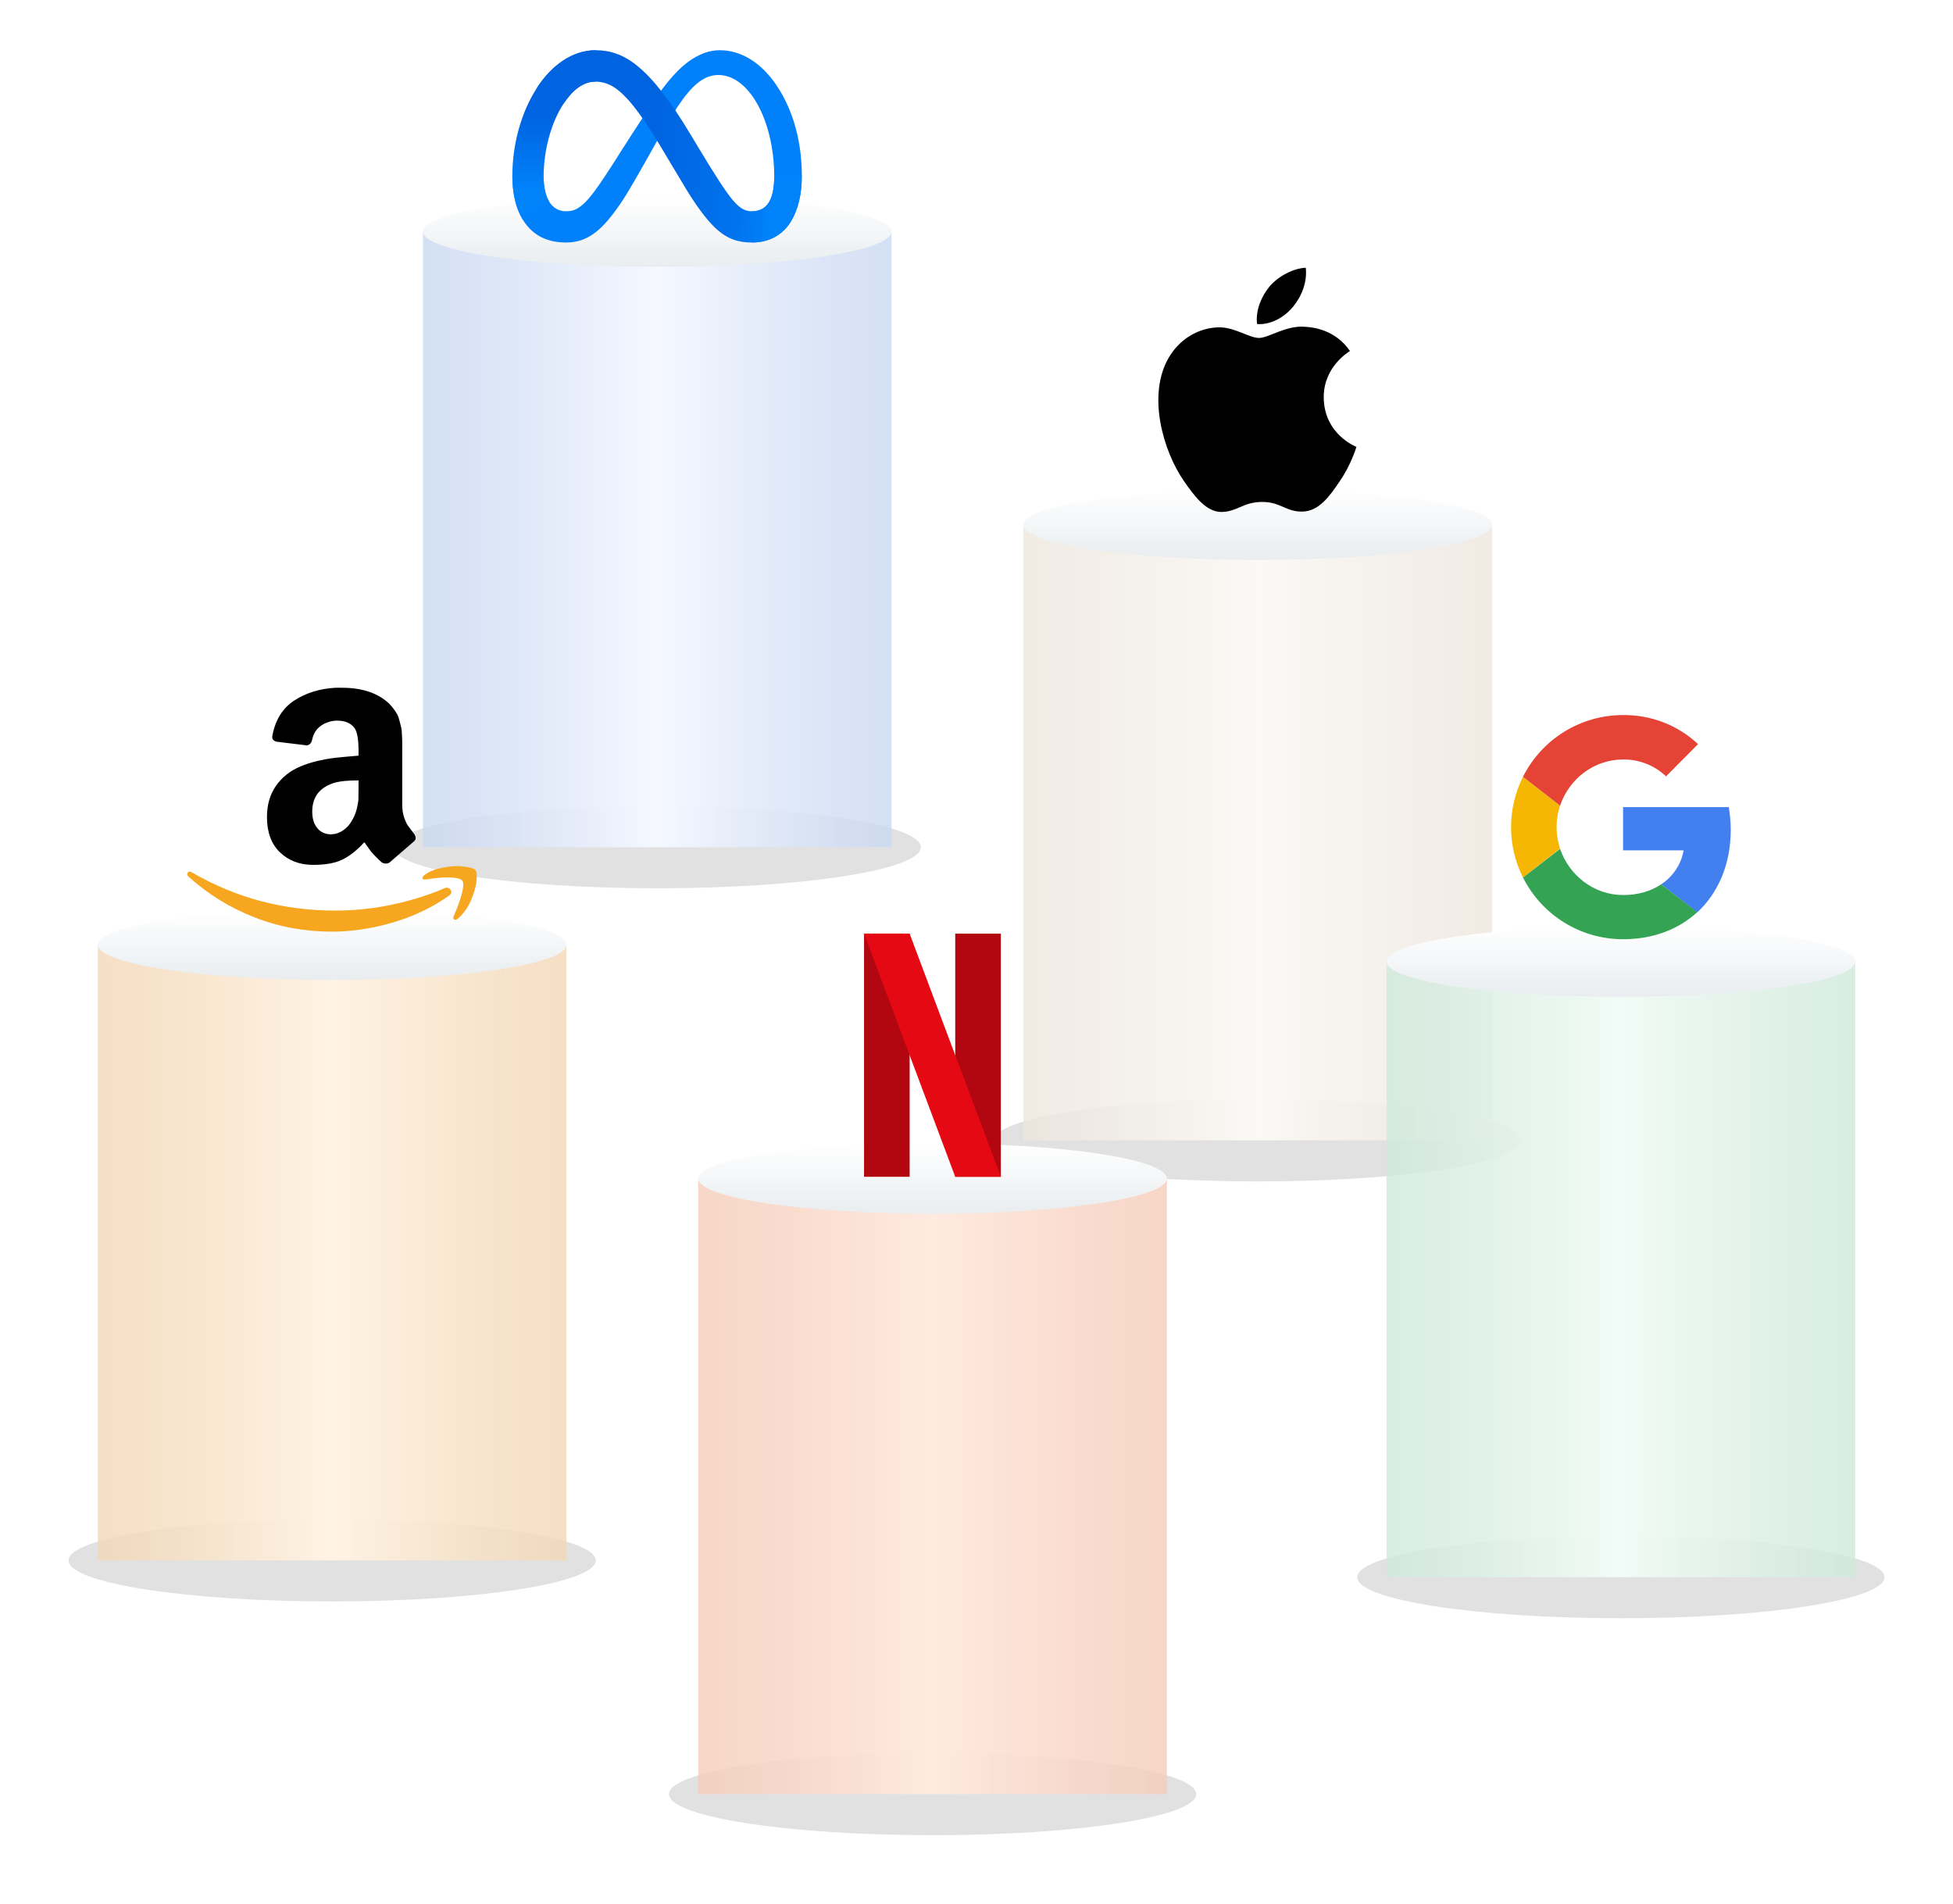 <svg width="513" height="500" viewBox="0 0 513 500" fill="none" xmlns="http://www.w3.org/2000/svg">
<g filter="url(#filter0_f_121_385)">
<ellipse cx="172.641" cy="222.521" rx="69.242" ry="10.78" fill="black" fill-opacity="0.12"/>
</g>
<g filter="url(#filter1_i_121_385)">
<rect x="111.093" y="60.827" width="123.097" height="161.693" fill="url(#paint0_linear_121_385)"/>
</g>
<g filter="url(#filter2_i_121_385)">
<ellipse cx="172.641" cy="60.828" rx="61.548" ry="9.24" fill="url(#paint1_linear_121_385)"/>
</g>
<g clip-path="url(#clip0_121_385)">
<path d="M142.793 46.494C142.793 49.397 143.43 51.626 144.263 52.974C145.355 54.741 146.984 55.489 148.644 55.489C150.786 55.489 152.745 54.957 156.521 49.735C159.546 45.55 163.11 39.674 165.509 35.991L169.57 29.751C172.39 25.417 175.657 20.6 179.401 17.335C182.457 14.669 185.755 13.189 189.073 13.189C194.644 13.189 199.951 16.417 204.012 22.473C208.457 29.104 210.614 37.457 210.614 46.076C210.614 51.201 209.604 54.965 207.886 57.94C206.225 60.817 202.989 63.691 197.544 63.691V55.489C202.206 55.489 203.369 51.205 203.369 46.303C203.369 39.317 201.74 31.565 198.152 26.025C195.606 22.096 192.306 19.695 188.676 19.695C184.749 19.695 181.59 22.656 178.039 27.937C176.151 30.743 174.213 34.162 172.036 38.019L169.641 42.263C164.828 50.795 163.609 52.739 161.203 55.946C156.986 61.563 153.384 63.691 148.644 63.691C143.02 63.691 139.463 61.255 137.261 57.585C135.463 54.596 134.58 50.671 134.58 46.2L142.793 46.494Z" fill="#0081FB"/>
<path d="M141.056 23.052C144.821 17.248 150.255 13.189 156.487 13.189C160.096 13.189 163.684 14.257 167.431 17.317C171.529 20.662 175.897 26.17 181.346 35.246L183.301 38.504C188.018 46.363 190.701 50.405 192.272 52.312C194.292 54.76 195.707 55.49 197.544 55.49C202.206 55.49 203.369 51.207 203.369 46.304L210.614 46.076C210.614 51.201 209.604 54.965 207.886 57.94C206.226 60.817 202.989 63.691 197.544 63.691C194.16 63.691 191.162 62.956 187.846 59.828C185.297 57.426 182.317 53.162 180.024 49.328L173.206 37.937C169.784 32.22 166.646 27.958 164.829 26.028C162.875 23.952 160.364 21.445 156.355 21.445C153.111 21.445 150.356 23.722 148.049 27.205L141.056 23.052Z" fill="url(#paint2_linear_121_385)"/>
<path d="M156.355 21.446C153.111 21.446 150.356 23.723 148.049 27.206C144.789 32.127 142.793 39.455 142.793 46.495C142.793 49.398 143.43 51.627 144.263 52.975L137.261 57.586C135.463 54.596 134.58 50.671 134.58 46.2C134.58 38.07 136.812 29.596 141.056 23.052C144.821 17.248 150.255 13.189 156.487 13.189L156.355 21.446Z" fill="url(#paint3_linear_121_385)"/>
</g>
<g filter="url(#filter3_f_121_385)">
<ellipse cx="330.359" cy="299.518" rx="69.242" ry="10.78" fill="black" fill-opacity="0.12"/>
</g>
<g filter="url(#filter4_i_121_385)">
<rect x="268.811" y="137.824" width="123.097" height="161.693" fill="url(#paint4_linear_121_385)"/>
</g>
<g filter="url(#filter5_i_121_385)">
<ellipse cx="330.359" cy="137.824" rx="61.548" ry="9.24" fill="url(#paint5_linear_121_385)"/>
</g>
<path d="M351.876 126.442C349.215 130.419 346.393 134.299 342.095 134.363C337.798 134.46 336.419 131.83 331.545 131.83C326.638 131.83 325.131 134.299 321.058 134.46C316.857 134.62 313.682 130.226 310.988 126.346C305.504 118.425 301.303 103.833 306.947 94.02C309.737 89.146 314.74 86.067 320.16 85.971C324.265 85.907 328.177 88.761 330.711 88.761C333.212 88.761 337.958 85.33 342.929 85.843C345.014 85.939 350.85 86.677 354.602 92.192C354.314 92.385 347.643 96.297 347.707 104.411C347.804 114.096 356.206 117.335 356.302 117.367C356.206 117.591 354.955 121.985 351.876 126.442ZM333.565 75.132C335.906 72.47 339.786 70.449 342.993 70.321C343.41 74.073 341.903 77.857 339.658 80.551C337.445 83.277 333.789 85.394 330.198 85.105C329.717 81.417 331.512 77.569 333.565 75.132Z" fill="black"/>
<g filter="url(#filter6_f_121_385)">
<ellipse cx="87.242" cy="409.833" rx="69.242" ry="10.78" fill="black" fill-opacity="0.12"/>
</g>
<g filter="url(#filter7_i_121_385)">
<rect x="25.693" y="248.14" width="123.097" height="161.693" fill="url(#paint6_linear_121_385)"/>
</g>
<g filter="url(#filter8_i_121_385)">
<ellipse cx="87.242" cy="248.14" rx="61.548" ry="9.24" fill="url(#paint7_linear_121_385)"/>
</g>
<g clip-path="url(#clip1_121_385)">
<path d="M49.319 229.206C49.55 228.838 49.919 228.814 50.425 229.137C61.945 235.818 74.48 239.16 88.028 239.16C97.06 239.16 105.976 237.478 114.778 234.114C115.009 234.021 115.342 233.883 115.78 233.699C116.218 233.515 116.529 233.376 116.714 233.284C117.405 233.008 117.946 233.145 118.338 233.699C118.73 234.252 118.603 234.759 117.958 235.219C117.128 235.818 116.069 236.509 114.778 237.293C110.815 239.644 106.392 241.464 101.507 242.754C96.622 244.044 91.852 244.689 87.198 244.689C80.009 244.689 73.212 243.434 66.807 240.922C60.402 238.41 54.665 234.874 49.596 230.312C49.319 230.081 49.181 229.851 49.181 229.621C49.181 229.482 49.227 229.344 49.319 229.206Z" fill="#F6A61F"/>
<path d="M111.045 230.381C111.137 230.197 111.275 230.013 111.459 229.828C112.612 229.045 113.718 228.514 114.777 228.238C116.528 227.777 118.233 227.524 119.892 227.477C120.353 227.431 120.791 227.455 121.206 227.547C123.28 227.731 124.524 228.076 124.938 228.583C125.123 228.86 125.215 229.275 125.215 229.828V230.312C125.215 231.925 124.777 233.825 123.901 236.014C123.026 238.203 121.804 239.966 120.238 241.302C120.007 241.486 119.8 241.578 119.616 241.578C119.524 241.578 119.432 241.556 119.34 241.509C119.064 241.371 118.994 241.117 119.133 240.749C120.838 236.74 121.69 233.952 121.69 232.385C121.69 231.878 121.598 231.51 121.414 231.279C120.953 230.726 119.663 230.45 117.543 230.45C116.76 230.45 115.838 230.496 114.778 230.588C113.625 230.727 112.566 230.864 111.598 231.003C111.322 231.003 111.137 230.956 111.045 230.864C110.952 230.772 110.93 230.68 110.975 230.588C110.975 230.542 110.999 230.473 111.045 230.381Z" fill="#F6A61F"/>
<path d="M70.125 214.575C70.125 211.395 70.909 208.677 72.476 206.419C74.042 204.16 76.185 202.456 78.904 201.303C81.392 200.243 84.457 199.483 88.097 199.022C89.342 198.884 91.369 198.699 94.18 198.469V197.294C94.18 194.344 93.857 192.363 93.213 191.349C92.245 189.967 90.725 189.275 88.651 189.275H88.097C86.577 189.414 85.263 189.897 84.157 190.727C83.051 191.556 82.337 192.708 82.015 194.183C81.831 195.105 81.369 195.634 80.632 195.773L72.684 194.806C71.9 194.621 71.508 194.207 71.508 193.561C71.508 193.423 71.531 193.261 71.578 193.077C72.361 188.976 74.284 185.934 77.35 183.953C80.414 181.972 83.997 180.865 88.098 180.635H89.826C95.079 180.635 99.181 181.995 102.13 184.713C102.593 185.176 103.02 185.673 103.409 186.199C103.801 186.729 104.112 187.201 104.342 187.616C104.573 188.031 104.78 188.63 104.964 189.413C105.148 190.196 105.287 190.738 105.379 191.038C105.471 191.338 105.54 191.982 105.586 192.973C105.632 193.964 105.655 194.551 105.655 194.736V211.463C105.655 212.661 105.828 213.756 106.174 214.746C106.52 215.736 106.854 216.451 107.176 216.888C107.499 217.326 108.028 218.029 108.766 218.996C109.042 219.411 109.181 219.779 109.181 220.102C109.181 220.471 108.997 220.793 108.627 221.069C104.803 224.387 102.729 226.185 102.406 226.461C101.853 226.876 101.185 226.922 100.401 226.6C99.756 226.046 99.192 225.517 98.707 225.01C98.223 224.503 97.878 224.135 97.671 223.904C97.464 223.673 97.129 223.224 96.669 222.556C96.209 221.888 95.886 221.439 95.702 221.209C93.121 224.02 90.586 225.771 88.098 226.462C86.531 226.922 84.596 227.153 82.292 227.153C78.743 227.153 75.829 226.059 73.548 223.87C71.266 221.683 70.125 218.584 70.125 214.575ZM82.015 213.192C82.015 214.989 82.464 216.43 83.362 217.513C84.26 218.596 85.47 219.137 86.991 219.137C87.129 219.137 87.324 219.115 87.578 219.068C87.831 219.022 88.004 218.999 88.097 218.999C90.032 218.492 91.53 217.248 92.589 215.266C93.096 214.391 93.476 213.435 93.73 212.398C93.983 211.362 94.122 210.52 94.145 209.876C94.167 209.23 94.179 208.171 94.179 206.696V204.968C91.506 204.968 89.479 205.152 88.097 205.521C84.042 206.672 82.015 209.229 82.015 213.192Z" fill="black"/>
</g>
<g filter="url(#filter9_f_121_385)">
<ellipse cx="244.96" cy="471.221" rx="69.242" ry="10.78" fill="black" fill-opacity="0.12"/>
</g>
<g filter="url(#filter10_i_121_385)">
<rect x="183.411" y="309.527" width="123.097" height="161.693" fill="url(#paint8_linear_121_385)"/>
</g>
<g filter="url(#filter11_i_121_385)">
<ellipse cx="244.96" cy="309.527" rx="61.548" ry="9.24" fill="url(#paint9_linear_121_385)"/>
</g>
<g clip-path="url(#clip2_121_385)">
<path d="M262.891 245.205H250.912V309.074H262.891V245.205Z" fill="#B20710"/>
<path d="M238.941 245.205H226.962V309.074H238.941V245.205Z" fill="#B20710"/>
<path d="M262.884 309.074H250.913L226.962 245.205H238.934L262.884 309.074Z" fill="#E50914"/>
</g>
<g filter="url(#filter12_f_121_385)">
<ellipse cx="425.758" cy="414.243" rx="69.242" ry="10.78" fill="black" fill-opacity="0.12"/>
</g>
<g filter="url(#filter13_i_121_385)">
<rect x="364.21" y="252.55" width="123.097" height="161.693" fill="url(#paint10_linear_121_385)"/>
</g>
<g filter="url(#filter14_i_121_385)">
<ellipse cx="425.758" cy="252.549" rx="61.548" ry="9.24" fill="url(#paint11_linear_121_385)"/>
</g>
<path d="M454.62 217.948C454.62 215.96 454.427 213.907 454.106 211.983H426.334V223.336H442.241C441.599 226.992 439.483 230.199 436.34 232.251L445.833 239.627C451.413 234.432 454.62 226.863 454.62 217.948Z" fill="#4280EF"/>
<path d="M426.335 246.682C434.288 246.682 440.959 244.053 445.833 239.563L436.341 232.251C433.711 234.047 430.312 235.073 426.335 235.073C418.638 235.073 412.16 229.878 409.787 222.951L400.038 230.455C405.041 240.397 415.175 246.682 426.335 246.682Z" fill="#34A353"/>
<path d="M409.787 222.887C408.569 219.231 408.569 215.254 409.787 211.598L400.038 204.03C395.869 212.368 395.869 222.181 400.038 230.455L409.787 222.887Z" fill="#F6B704"/>
<path d="M426.335 199.476C430.504 199.412 434.609 201.016 437.623 203.902L446.026 195.436C440.702 190.433 433.647 187.739 426.335 187.803C415.175 187.803 405.041 194.089 400.038 204.03L409.787 211.598C412.16 204.607 418.638 199.476 426.335 199.476Z" fill="#E54335"/>
<defs>
<filter id="filter0_f_121_385" x="85.4" y="193.741" width="174.484" height="57.559" filterUnits="userSpaceOnUse" color-interpolation-filters="sRGB">
<feFlood flood-opacity="0" result="BackgroundImageFix"/>
<feBlend mode="normal" in="SourceGraphic" in2="BackgroundImageFix" result="shape"/>
<feGaussianBlur stdDeviation="9" result="effect1_foregroundBlur_121_385"/>
</filter>
<filter id="filter1_i_121_385" x="111.093" y="60.827" width="123.097" height="161.693" filterUnits="userSpaceOnUse" color-interpolation-filters="sRGB">
<feFlood flood-opacity="0" result="BackgroundImageFix"/>
<feBlend mode="normal" in="SourceGraphic" in2="BackgroundImageFix" result="shape"/>
<feColorMatrix in="SourceAlpha" type="matrix" values="0 0 0 0 0 0 0 0 0 0 0 0 0 0 0 0 0 0 127 0" result="hardAlpha"/>
<feOffset/>
<feGaussianBlur stdDeviation="14"/>
<feComposite in2="hardAlpha" operator="arithmetic" k2="-1" k3="1"/>
<feColorMatrix type="matrix" values="0 0 0 0 0 0 0 0 0 0 0 0 0 0 0 0 0 0 0.1 0"/>
<feBlend mode="normal" in2="shape" result="effect1_innerShadow_121_385"/>
</filter>
<filter id="filter2_i_121_385" x="111.093" y="51.588" width="123.097" height="18.479" filterUnits="userSpaceOnUse" color-interpolation-filters="sRGB">
<feFlood flood-opacity="0" result="BackgroundImageFix"/>
<feBlend mode="normal" in="SourceGraphic" in2="BackgroundImageFix" result="shape"/>
<feColorMatrix in="SourceAlpha" type="matrix" values="0 0 0 0 0 0 0 0 0 0 0 0 0 0 0 0 0 0 127 0" result="hardAlpha"/>
<feOffset/>
<feGaussianBlur stdDeviation="10"/>
<feComposite in2="hardAlpha" operator="arithmetic" k2="-1" k3="1"/>
<feColorMatrix type="matrix" values="0 0 0 0 0 0 0 0 0 0 0 0 0 0 0 0 0 0 0.1 0"/>
<feBlend mode="normal" in2="shape" result="effect1_innerShadow_121_385"/>
</filter>
<filter id="filter3_f_121_385" x="243.117" y="270.738" width="174.484" height="57.559" filterUnits="userSpaceOnUse" color-interpolation-filters="sRGB">
<feFlood flood-opacity="0" result="BackgroundImageFix"/>
<feBlend mode="normal" in="SourceGraphic" in2="BackgroundImageFix" result="shape"/>
<feGaussianBlur stdDeviation="9" result="effect1_foregroundBlur_121_385"/>
</filter>
<filter id="filter4_i_121_385" x="268.811" y="137.824" width="123.097" height="161.693" filterUnits="userSpaceOnUse" color-interpolation-filters="sRGB">
<feFlood flood-opacity="0" result="BackgroundImageFix"/>
<feBlend mode="normal" in="SourceGraphic" in2="BackgroundImageFix" result="shape"/>
<feColorMatrix in="SourceAlpha" type="matrix" values="0 0 0 0 0 0 0 0 0 0 0 0 0 0 0 0 0 0 127 0" result="hardAlpha"/>
<feOffset/>
<feGaussianBlur stdDeviation="14"/>
<feComposite in2="hardAlpha" operator="arithmetic" k2="-1" k3="1"/>
<feColorMatrix type="matrix" values="0 0 0 0 0 0 0 0 0 0 0 0 0 0 0 0 0 0 0.1 0"/>
<feBlend mode="normal" in2="shape" result="effect1_innerShadow_121_385"/>
</filter>
<filter id="filter5_i_121_385" x="268.811" y="128.585" width="123.097" height="18.479" filterUnits="userSpaceOnUse" color-interpolation-filters="sRGB">
<feFlood flood-opacity="0" result="BackgroundImageFix"/>
<feBlend mode="normal" in="SourceGraphic" in2="BackgroundImageFix" result="shape"/>
<feColorMatrix in="SourceAlpha" type="matrix" values="0 0 0 0 0 0 0 0 0 0 0 0 0 0 0 0 0 0 127 0" result="hardAlpha"/>
<feOffset/>
<feGaussianBlur stdDeviation="10"/>
<feComposite in2="hardAlpha" operator="arithmetic" k2="-1" k3="1"/>
<feColorMatrix type="matrix" values="0 0 0 0 0 0 0 0 0 0 0 0 0 0 0 0 0 0 0.1 0"/>
<feBlend mode="normal" in2="shape" result="effect1_innerShadow_121_385"/>
</filter>
<filter id="filter6_f_121_385" x="6.10352e-05" y="381.054" width="174.484" height="57.559" filterUnits="userSpaceOnUse" color-interpolation-filters="sRGB">
<feFlood flood-opacity="0" result="BackgroundImageFix"/>
<feBlend mode="normal" in="SourceGraphic" in2="BackgroundImageFix" result="shape"/>
<feGaussianBlur stdDeviation="9" result="effect1_foregroundBlur_121_385"/>
</filter>
<filter id="filter7_i_121_385" x="25.693" y="248.14" width="123.097" height="161.693" filterUnits="userSpaceOnUse" color-interpolation-filters="sRGB">
<feFlood flood-opacity="0" result="BackgroundImageFix"/>
<feBlend mode="normal" in="SourceGraphic" in2="BackgroundImageFix" result="shape"/>
<feColorMatrix in="SourceAlpha" type="matrix" values="0 0 0 0 0 0 0 0 0 0 0 0 0 0 0 0 0 0 127 0" result="hardAlpha"/>
<feOffset/>
<feGaussianBlur stdDeviation="14"/>
<feComposite in2="hardAlpha" operator="arithmetic" k2="-1" k3="1"/>
<feColorMatrix type="matrix" values="0 0 0 0 0 0 0 0 0 0 0 0 0 0 0 0 0 0 0.1 0"/>
<feBlend mode="normal" in2="shape" result="effect1_innerShadow_121_385"/>
</filter>
<filter id="filter8_i_121_385" x="25.693" y="238.9" width="123.097" height="18.479" filterUnits="userSpaceOnUse" color-interpolation-filters="sRGB">
<feFlood flood-opacity="0" result="BackgroundImageFix"/>
<feBlend mode="normal" in="SourceGraphic" in2="BackgroundImageFix" result="shape"/>
<feColorMatrix in="SourceAlpha" type="matrix" values="0 0 0 0 0 0 0 0 0 0 0 0 0 0 0 0 0 0 127 0" result="hardAlpha"/>
<feOffset/>
<feGaussianBlur stdDeviation="10"/>
<feComposite in2="hardAlpha" operator="arithmetic" k2="-1" k3="1"/>
<feColorMatrix type="matrix" values="0 0 0 0 0 0 0 0 0 0 0 0 0 0 0 0 0 0 0.1 0"/>
<feBlend mode="normal" in2="shape" result="effect1_innerShadow_121_385"/>
</filter>
<filter id="filter9_f_121_385" x="157.718" y="442.441" width="174.484" height="57.559" filterUnits="userSpaceOnUse" color-interpolation-filters="sRGB">
<feFlood flood-opacity="0" result="BackgroundImageFix"/>
<feBlend mode="normal" in="SourceGraphic" in2="BackgroundImageFix" result="shape"/>
<feGaussianBlur stdDeviation="9" result="effect1_foregroundBlur_121_385"/>
</filter>
<filter id="filter10_i_121_385" x="183.411" y="309.527" width="123.097" height="161.693" filterUnits="userSpaceOnUse" color-interpolation-filters="sRGB">
<feFlood flood-opacity="0" result="BackgroundImageFix"/>
<feBlend mode="normal" in="SourceGraphic" in2="BackgroundImageFix" result="shape"/>
<feColorMatrix in="SourceAlpha" type="matrix" values="0 0 0 0 0 0 0 0 0 0 0 0 0 0 0 0 0 0 127 0" result="hardAlpha"/>
<feOffset/>
<feGaussianBlur stdDeviation="14"/>
<feComposite in2="hardAlpha" operator="arithmetic" k2="-1" k3="1"/>
<feColorMatrix type="matrix" values="0 0 0 0 0 0 0 0 0 0 0 0 0 0 0 0 0 0 0.1 0"/>
<feBlend mode="normal" in2="shape" result="effect1_innerShadow_121_385"/>
</filter>
<filter id="filter11_i_121_385" x="183.411" y="300.288" width="123.097" height="18.479" filterUnits="userSpaceOnUse" color-interpolation-filters="sRGB">
<feFlood flood-opacity="0" result="BackgroundImageFix"/>
<feBlend mode="normal" in="SourceGraphic" in2="BackgroundImageFix" result="shape"/>
<feColorMatrix in="SourceAlpha" type="matrix" values="0 0 0 0 0 0 0 0 0 0 0 0 0 0 0 0 0 0 127 0" result="hardAlpha"/>
<feOffset/>
<feGaussianBlur stdDeviation="10"/>
<feComposite in2="hardAlpha" operator="arithmetic" k2="-1" k3="1"/>
<feColorMatrix type="matrix" values="0 0 0 0 0 0 0 0 0 0 0 0 0 0 0 0 0 0 0.1 0"/>
<feBlend mode="normal" in2="shape" result="effect1_innerShadow_121_385"/>
</filter>
<filter id="filter12_f_121_385" x="338.516" y="385.463" width="174.484" height="57.559" filterUnits="userSpaceOnUse" color-interpolation-filters="sRGB">
<feFlood flood-opacity="0" result="BackgroundImageFix"/>
<feBlend mode="normal" in="SourceGraphic" in2="BackgroundImageFix" result="shape"/>
<feGaussianBlur stdDeviation="9" result="effect1_foregroundBlur_121_385"/>
</filter>
<filter id="filter13_i_121_385" x="364.21" y="252.55" width="123.097" height="161.693" filterUnits="userSpaceOnUse" color-interpolation-filters="sRGB">
<feFlood flood-opacity="0" result="BackgroundImageFix"/>
<feBlend mode="normal" in="SourceGraphic" in2="BackgroundImageFix" result="shape"/>
<feColorMatrix in="SourceAlpha" type="matrix" values="0 0 0 0 0 0 0 0 0 0 0 0 0 0 0 0 0 0 127 0" result="hardAlpha"/>
<feOffset/>
<feGaussianBlur stdDeviation="14"/>
<feComposite in2="hardAlpha" operator="arithmetic" k2="-1" k3="1"/>
<feColorMatrix type="matrix" values="0 0 0 0 0 0 0 0 0 0 0 0 0 0 0 0 0 0 0.1 0"/>
<feBlend mode="normal" in2="shape" result="effect1_innerShadow_121_385"/>
</filter>
<filter id="filter14_i_121_385" x="364.21" y="243.31" width="123.097" height="18.479" filterUnits="userSpaceOnUse" color-interpolation-filters="sRGB">
<feFlood flood-opacity="0" result="BackgroundImageFix"/>
<feBlend mode="normal" in="SourceGraphic" in2="BackgroundImageFix" result="shape"/>
<feColorMatrix in="SourceAlpha" type="matrix" values="0 0 0 0 0 0 0 0 0 0 0 0 0 0 0 0 0 0 127 0" result="hardAlpha"/>
<feOffset/>
<feGaussianBlur stdDeviation="10"/>
<feComposite in2="hardAlpha" operator="arithmetic" k2="-1" k3="1"/>
<feColorMatrix type="matrix" values="0 0 0 0 0 0 0 0 0 0 0 0 0 0 0 0 0 0 0.1 0"/>
<feBlend mode="normal" in2="shape" result="effect1_innerShadow_121_385"/>
</filter>
<linearGradient id="paint0_linear_121_385" x1="111.093" y1="141.674" x2="234.19" y2="141.674" gradientUnits="userSpaceOnUse">
<stop stop-color="#C9D8F2" stop-opacity="0.8"/>
<stop offset="0.5" stop-color="#F5F8FF"/>
<stop offset="1" stop-color="#C9D8F2" stop-opacity="0.8"/>
</linearGradient>
<linearGradient id="paint1_linear_121_385" x1="172.641" y1="51.588" x2="172.641" y2="70.067" gradientUnits="userSpaceOnUse">
<stop stop-color="white"/>
<stop offset="1" stop-color="#E9EDF0"/>
</linearGradient>
<linearGradient id="paint2_linear_121_385" x1="151.063" y1="37.131" x2="203.416" y2="39.775" gradientUnits="userSpaceOnUse">
<stop stop-color="#0064E1"/>
<stop offset="0.4" stop-color="#0064E1"/>
<stop offset="0.83" stop-color="#0073EE"/>
<stop offset="1" stop-color="#0082FB"/>
</linearGradient>
<linearGradient id="paint3_linear_121_385" x1="145.534" y1="49.942" x2="145.534" y2="30.64" gradientUnits="userSpaceOnUse">
<stop stop-color="#0082FB"/>
<stop offset="1" stop-color="#0064E0"/>
</linearGradient>
<linearGradient id="paint4_linear_121_385" x1="268.811" y1="218.671" x2="391.907" y2="218.671" gradientUnits="userSpaceOnUse">
<stop stop-color="#EDE6DD" stop-opacity="0.8"/>
<stop offset="0.5" stop-color="#FBF9F6"/>
<stop offset="1" stop-color="#EDE6DD" stop-opacity="0.8"/>
</linearGradient>
<linearGradient id="paint5_linear_121_385" x1="330.359" y1="128.585" x2="330.359" y2="147.064" gradientUnits="userSpaceOnUse">
<stop stop-color="white"/>
<stop offset="1" stop-color="#E9EDF0"/>
</linearGradient>
<linearGradient id="paint6_linear_121_385" x1="25.693" y1="328.986" x2="148.79" y2="328.986" gradientUnits="userSpaceOnUse">
<stop stop-color="#F3D7B6" stop-opacity="0.8"/>
<stop offset="0.5" stop-color="#FFF3E4"/>
<stop offset="1" stop-color="#F3D7B6" stop-opacity="0.8"/>
</linearGradient>
<linearGradient id="paint7_linear_121_385" x1="87.242" y1="238.9" x2="87.242" y2="257.379" gradientUnits="userSpaceOnUse">
<stop stop-color="white"/>
<stop offset="1" stop-color="#E9EDF0"/>
</linearGradient>
<linearGradient id="paint8_linear_121_385" x1="183.411" y1="390.374" x2="306.508" y2="390.374" gradientUnits="userSpaceOnUse">
<stop stop-color="#F5CCB9" stop-opacity="0.8"/>
<stop offset="0.5" stop-color="#FFEAE0"/>
<stop offset="1" stop-color="#F5CCB9" stop-opacity="0.8"/>
</linearGradient>
<linearGradient id="paint9_linear_121_385" x1="244.96" y1="300.288" x2="244.96" y2="318.767" gradientUnits="userSpaceOnUse">
<stop stop-color="white"/>
<stop offset="1" stop-color="#E9EDF0"/>
</linearGradient>
<linearGradient id="paint10_linear_121_385" x1="364.21" y1="333.396" x2="487.307" y2="333.396" gradientUnits="userSpaceOnUse">
<stop stop-color="#CFE9DB" stop-opacity="0.8"/>
<stop offset="0.5" stop-color="#F2FBF7"/>
<stop offset="1" stop-color="#CFE9DB" stop-opacity="0.8"/>
</linearGradient>
<linearGradient id="paint11_linear_121_385" x1="425.758" y1="243.31" x2="425.758" y2="261.789" gradientUnits="userSpaceOnUse">
<stop stop-color="white"/>
<stop offset="1" stop-color="#E9EDF0"/>
</linearGradient>
<clipPath id="clip0_121_385">
<rect width="76.966" height="76.966" fill="white" transform="translate(134.158)"/>
</clipPath>
<clipPath id="clip1_121_385">
<rect width="76.966" height="76.966" fill="white" transform="translate(48.758 174.223)"/>
</clipPath>
<clipPath id="clip2_121_385">
<rect width="64.651" height="64.651" fill="white" transform="translate(212.634 244.85)"/>
</clipPath>
</defs>
</svg>
